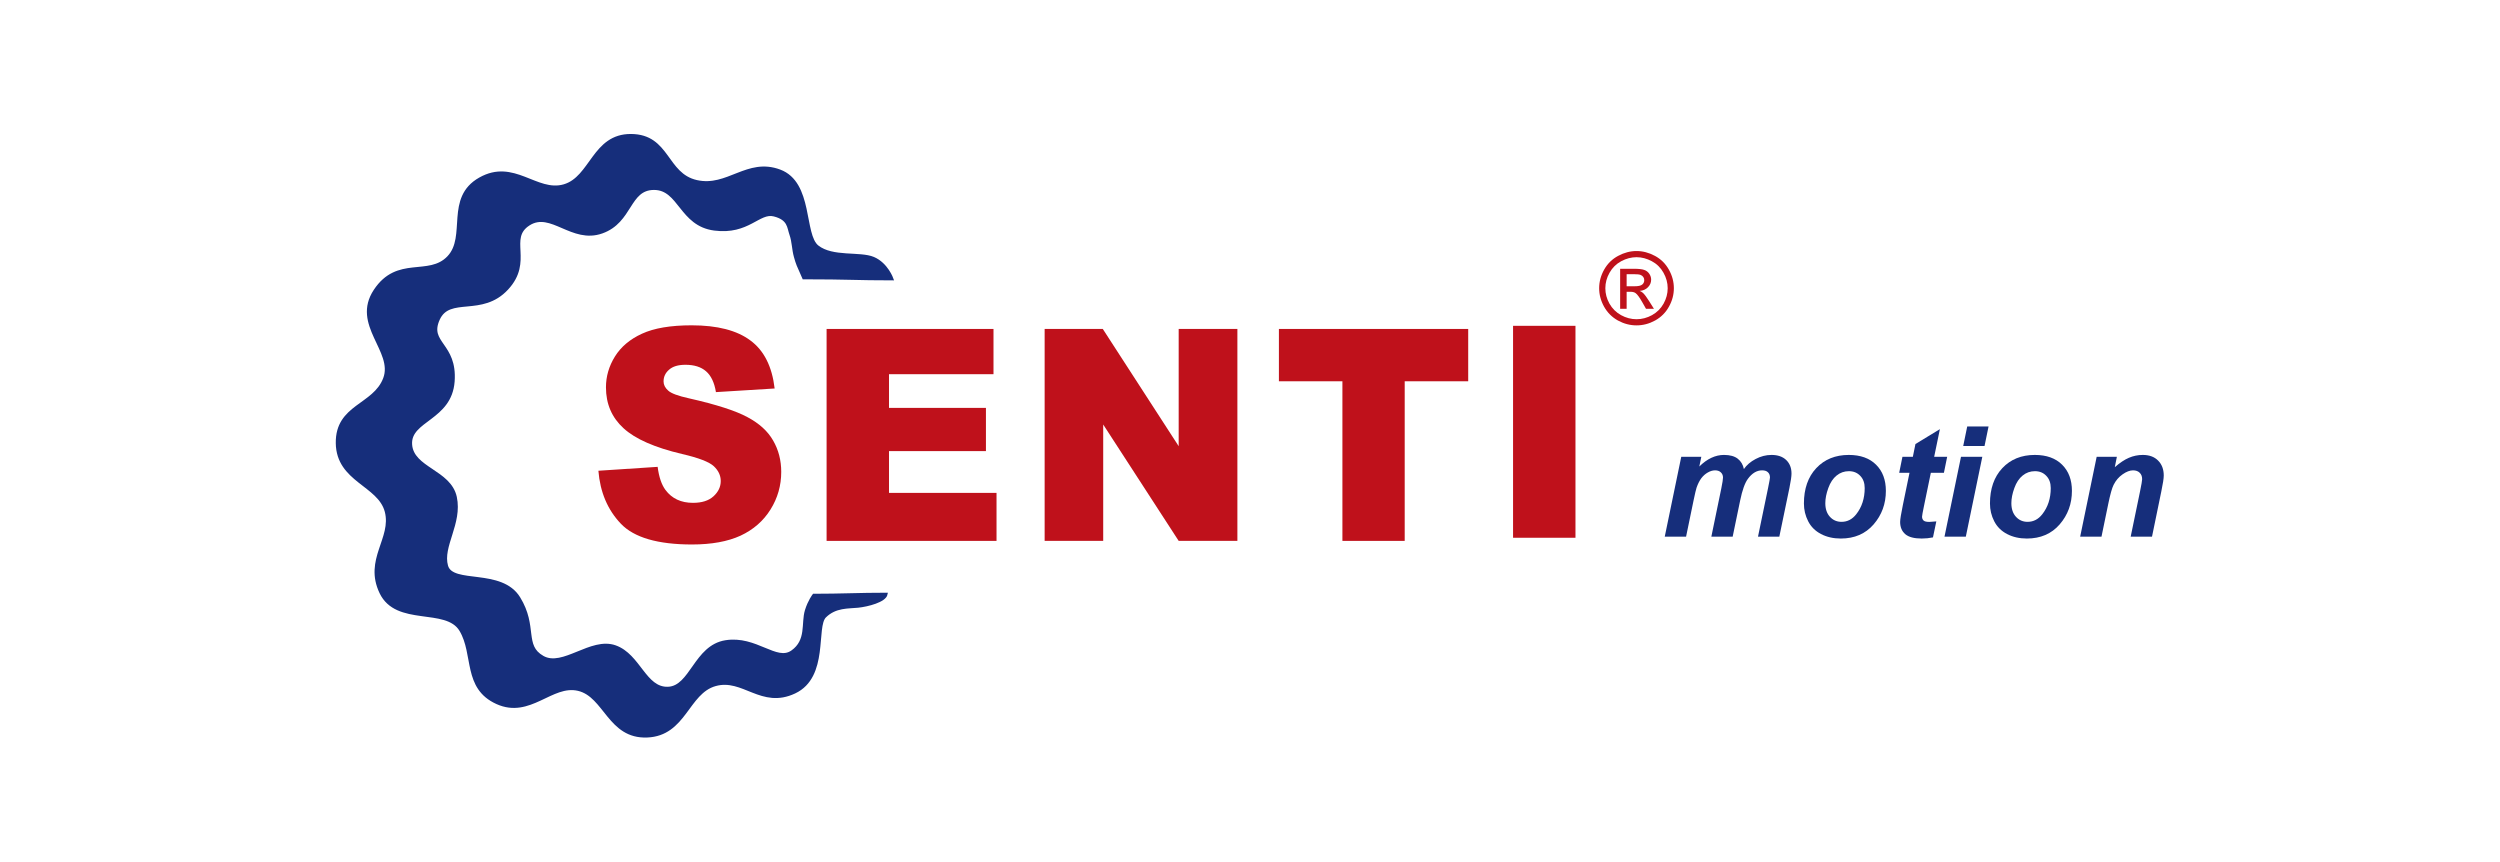 <svg width="174" height="60" viewBox="0 0 174 60" fill="none" xmlns="http://www.w3.org/2000/svg">
<path d="M62.086 19.415C59.589 19.415 59.071 19.341 55.934 19.341C55.52 18.412 55.501 18.385 55.354 17.866C55.207 17.348 55.221 16.819 55.044 16.318C54.868 15.817 54.924 15.23 53.871 14.965C52.818 14.699 52.079 16.257 49.72 15.949C47.362 15.642 47.319 13.12 45.517 13.121C43.715 13.123 43.966 15.415 41.89 16.153C39.813 16.892 38.351 14.617 36.806 15.602C35.261 16.588 37.05 18.186 35.289 20.087C33.528 21.989 31.271 20.524 30.511 22.217C29.75 23.91 31.737 23.929 31.544 26.55C31.35 29.172 28.492 29.214 28.583 30.918C28.675 32.621 31.307 32.782 31.697 34.605C32.086 36.427 30.697 38.026 31.086 39.393C31.475 40.76 34.888 39.619 36.117 41.623C37.347 43.626 36.368 44.941 37.774 45.739C39.18 46.536 41.137 44.41 42.819 45.01C44.501 45.61 44.875 47.959 46.494 47.898C48.113 47.838 48.385 44.998 50.502 44.659C52.619 44.32 54.033 46.135 55.136 45.357C56.238 44.579 55.845 43.382 56.119 42.494C56.325 41.825 56.638 41.425 56.638 41.425C58.538 41.425 59.825 41.351 61.678 41.351C61.586 41.824 60.387 42.129 59.714 42.199C59.041 42.27 58.146 42.184 57.416 42.9C56.686 43.616 57.612 47.081 55.304 48.172C52.995 49.263 51.725 47.11 49.782 47.656C47.838 48.201 47.674 51.126 45.038 51.232C42.402 51.338 42.123 48.435 40.257 47.988C38.392 47.54 36.883 49.951 34.587 48.909C32.291 47.867 33.073 45.541 32.067 43.858C31.061 42.176 27.607 43.539 26.508 41.241C25.409 38.943 27.367 37.478 26.879 35.6C26.39 33.722 23.506 33.467 23.469 30.844C23.432 28.221 26.047 28.261 26.767 26.346C27.488 24.431 24.531 22.598 26.1 20.226C27.67 17.854 29.847 19.344 31.215 17.903C32.582 16.463 31.043 13.784 33.401 12.447C35.759 11.11 37.341 13.48 39.257 12.926C41.172 12.373 41.305 9.402 43.926 9.424C46.548 9.446 46.317 12.145 48.485 12.631C50.652 13.118 52.008 11.053 54.266 11.894C56.523 12.735 55.852 16.342 56.897 17.166C57.943 17.99 59.857 17.581 60.788 17.977C61.72 18.373 62.086 19.415 62.086 19.415Z" fill="#162E7B" stroke="#162E7B" stroke-width="0.198"/>
<path d="M41.648 32.764L45.772 32.493C45.862 33.197 46.044 33.734 46.318 34.103C46.764 34.7 47.402 34.998 48.231 34.998C48.85 34.998 49.325 34.847 49.657 34.545C49.995 34.237 50.164 33.881 50.164 33.479C50.164 33.096 50.005 32.754 49.686 32.453C49.367 32.151 48.627 31.866 47.466 31.597C45.565 31.148 44.21 30.551 43.399 29.806C42.583 29.062 42.175 28.113 42.175 26.959C42.175 26.201 42.382 25.486 42.797 24.816C43.218 24.138 43.846 23.608 44.682 23.226C45.524 22.837 46.675 22.642 48.136 22.642C49.928 22.642 51.293 22.994 52.231 23.699C53.175 24.396 53.736 25.51 53.915 27.039L49.829 27.291C49.721 26.627 49.491 26.144 49.141 25.842C48.796 25.54 48.318 25.389 47.705 25.389C47.201 25.389 46.822 25.503 46.567 25.731C46.311 25.953 46.184 26.224 46.184 26.546C46.184 26.781 46.289 26.992 46.5 27.18C46.704 27.375 47.188 27.556 47.954 27.724C49.849 28.153 51.204 28.589 52.02 29.032C52.843 29.468 53.44 30.011 53.81 30.662C54.186 31.312 54.374 32.04 54.374 32.845C54.374 33.791 54.126 34.663 53.628 35.461C53.13 36.259 52.435 36.866 51.542 37.282C50.649 37.691 49.523 37.896 48.164 37.896C45.779 37.896 44.127 37.413 43.208 36.447C42.289 35.481 41.77 34.254 41.648 32.764Z" fill="#BF111B"/>
<path d="M57.531 22.895H69.147V26.044H61.875V28.389H68.621V31.397H61.875V34.305H69.358V37.646H57.531V22.895Z" fill="#BF111B"/>
<path d="M72.707 22.895H76.754L82.036 31.055V22.895H86.122V37.646H82.036L76.783 29.546V37.646H72.707V22.895Z" fill="#BF111B"/>
<path d="M89.012 22.895H102.187V26.537H97.767V37.646H93.432V26.537H89.012V22.895Z" fill="#BF111B"/>
<path d="M105.309 22.677H109.653V37.428H105.309V22.677Z" fill="#BF111B"/>
<path d="M113.903 17.472C114.339 17.472 114.766 17.584 115.181 17.808C115.597 18.03 115.921 18.349 116.153 18.765C116.385 19.179 116.501 19.611 116.501 20.061C116.501 20.507 116.387 20.935 116.157 21.347C115.929 21.758 115.609 22.078 115.195 22.307C114.784 22.533 114.353 22.646 113.903 22.646C113.453 22.646 113.021 22.533 112.607 22.307C112.196 22.078 111.875 21.758 111.645 21.347C111.416 20.935 111.301 20.507 111.301 20.061C111.301 19.611 111.417 19.179 111.649 18.765C111.883 18.349 112.208 18.03 112.624 17.808C113.04 17.584 113.466 17.472 113.903 17.472ZM113.903 17.901C113.538 17.901 113.181 17.995 112.834 18.182C112.49 18.367 112.22 18.634 112.025 18.981C111.829 19.326 111.732 19.686 111.732 20.061C111.732 20.434 111.827 20.791 112.018 21.134C112.211 21.475 112.479 21.741 112.824 21.933C113.169 22.123 113.528 22.218 113.903 22.218C114.277 22.218 114.637 22.123 114.982 21.933C115.326 21.741 115.594 21.475 115.785 21.134C115.975 20.791 116.071 20.434 116.071 20.061C116.071 19.686 115.973 19.326 115.778 18.981C115.585 18.634 115.315 18.367 114.968 18.182C114.621 17.995 114.266 17.901 113.903 17.901ZM112.762 21.491V18.707H113.724C114.052 18.707 114.29 18.733 114.437 18.786C114.584 18.836 114.701 18.925 114.789 19.053C114.876 19.181 114.92 19.317 114.92 19.461C114.92 19.664 114.846 19.842 114.699 19.992C114.554 20.143 114.361 20.228 114.12 20.246C114.219 20.287 114.298 20.336 114.358 20.394C114.47 20.503 114.608 20.687 114.771 20.946L115.113 21.491H114.561L114.313 21.052C114.118 20.707 113.96 20.491 113.841 20.404C113.758 20.34 113.637 20.308 113.479 20.308H113.214V21.491H112.762ZM113.214 19.924H113.762C114.023 19.924 114.202 19.885 114.296 19.807C114.392 19.73 114.44 19.627 114.44 19.499C114.44 19.416 114.418 19.343 114.372 19.279C114.326 19.213 114.261 19.164 114.179 19.132C114.098 19.1 113.948 19.084 113.727 19.084H113.214V19.924Z" fill="#BF111B"/>
<path d="M117.015 31.794H118.411L118.272 32.469C118.817 31.932 119.389 31.663 119.989 31.663C120.402 31.663 120.721 31.75 120.945 31.925C121.169 32.099 121.313 32.34 121.375 32.647C121.564 32.368 121.837 32.134 122.192 31.946C122.547 31.758 122.916 31.663 123.298 31.663C123.736 31.663 124.077 31.782 124.322 32.019C124.567 32.256 124.689 32.57 124.689 32.961C124.689 33.153 124.641 33.484 124.545 33.955L123.841 37.351H122.357L123.06 33.955C123.147 33.53 123.19 33.289 123.19 33.233C123.19 33.08 123.143 32.959 123.05 32.872C122.96 32.781 122.824 32.736 122.642 32.736C122.273 32.736 121.943 32.933 121.654 33.327C121.444 33.61 121.264 34.11 121.116 34.829L120.594 37.351H119.11L119.803 33.992C119.882 33.605 119.921 33.353 119.921 33.238C119.921 33.092 119.871 32.971 119.771 32.877C119.675 32.783 119.541 32.736 119.368 32.736C119.206 32.736 119.039 32.785 118.867 32.883C118.694 32.98 118.542 33.114 118.411 33.285C118.284 33.456 118.174 33.676 118.08 33.945C118.039 34.07 117.972 34.355 117.879 34.798L117.351 37.351H115.867L117.015 31.794Z" fill="#162E7B"/>
<path d="M125.553 35.044C125.553 34.014 125.839 33.195 126.411 32.584C126.987 31.97 127.742 31.663 128.676 31.663C129.487 31.663 130.119 31.89 130.574 32.343C131.029 32.794 131.257 33.401 131.257 34.164C131.257 35.064 130.972 35.842 130.404 36.498C129.835 37.154 129.073 37.482 128.118 37.482C127.601 37.482 127.142 37.377 126.742 37.168C126.342 36.959 126.044 36.662 125.848 36.278C125.651 35.895 125.553 35.483 125.553 35.044ZM129.783 33.971C129.783 33.615 129.68 33.331 129.473 33.118C129.269 32.902 129.006 32.794 128.682 32.794C128.361 32.794 128.077 32.895 127.828 33.097C127.58 33.296 127.387 33.587 127.249 33.971C127.111 34.351 127.042 34.702 127.042 35.023C127.042 35.42 127.149 35.736 127.363 35.97C127.577 36.203 127.846 36.32 128.17 36.32C128.576 36.32 128.918 36.144 129.194 35.792C129.587 35.293 129.783 34.686 129.783 33.971Z" fill="#162E7B"/>
<path d="M132.183 32.909L132.41 31.794H133.134L133.315 30.905L135.016 29.869L134.618 31.794H135.523L135.296 32.909H134.386L133.905 35.237C133.818 35.659 133.775 35.9 133.775 35.959C133.775 36.074 133.812 36.165 133.884 36.231C133.956 36.294 134.087 36.325 134.277 36.325C134.342 36.325 134.506 36.313 134.768 36.289L134.535 37.403C134.28 37.456 134.018 37.482 133.749 37.482C133.225 37.482 132.844 37.381 132.607 37.178C132.369 36.973 132.25 36.688 132.25 36.325C132.25 36.154 132.314 35.76 132.441 35.143L132.901 32.909H132.183Z" fill="#162E7B"/>
<path d="M136.919 29.68H138.404L138.124 31.041H136.64L136.919 29.68ZM136.485 31.794H137.969L136.821 37.351H135.337L136.485 31.794Z" fill="#162E7B"/>
<path d="M138.502 35.044C138.502 34.014 138.788 33.195 139.36 32.584C139.936 31.97 140.691 31.663 141.625 31.663C142.435 31.663 143.068 31.89 143.523 32.343C143.978 32.794 144.206 33.401 144.206 34.164C144.206 35.064 143.921 35.842 143.353 36.498C142.784 37.154 142.022 37.482 141.067 37.482C140.55 37.482 140.091 37.377 139.691 37.168C139.291 36.959 138.993 36.662 138.797 36.278C138.6 35.895 138.502 35.483 138.502 35.044ZM142.732 33.971C142.732 33.615 142.629 33.331 142.422 33.118C142.218 32.902 141.955 32.794 141.63 32.794C141.31 32.794 141.025 32.895 140.777 33.097C140.529 33.296 140.336 33.587 140.198 33.971C140.06 34.351 139.991 34.702 139.991 35.023C139.991 35.42 140.098 35.736 140.312 35.97C140.526 36.203 140.794 36.32 141.119 36.32C141.525 36.32 141.867 36.144 142.142 35.792C142.535 35.293 142.732 34.686 142.732 33.971Z" fill="#162E7B"/>
<path d="M145.928 31.794H147.334L147.19 32.516C147.541 32.209 147.869 31.991 148.172 31.862C148.479 31.73 148.801 31.663 149.139 31.663C149.591 31.663 149.946 31.794 150.204 32.056C150.466 32.317 150.597 32.664 150.597 33.097C150.597 33.292 150.541 33.662 150.427 34.206L149.78 37.351H148.296L148.948 34.196C149.044 33.725 149.093 33.444 149.093 33.353C149.093 33.161 149.036 33.011 148.922 32.903C148.812 32.792 148.657 32.736 148.457 32.736C148.239 32.736 147.998 32.828 147.733 33.013C147.467 33.198 147.259 33.442 147.107 33.746C146.997 33.962 146.872 34.403 146.735 35.07L146.264 37.351H144.78L145.928 31.794Z" fill="#162E7B"/>
</svg>
